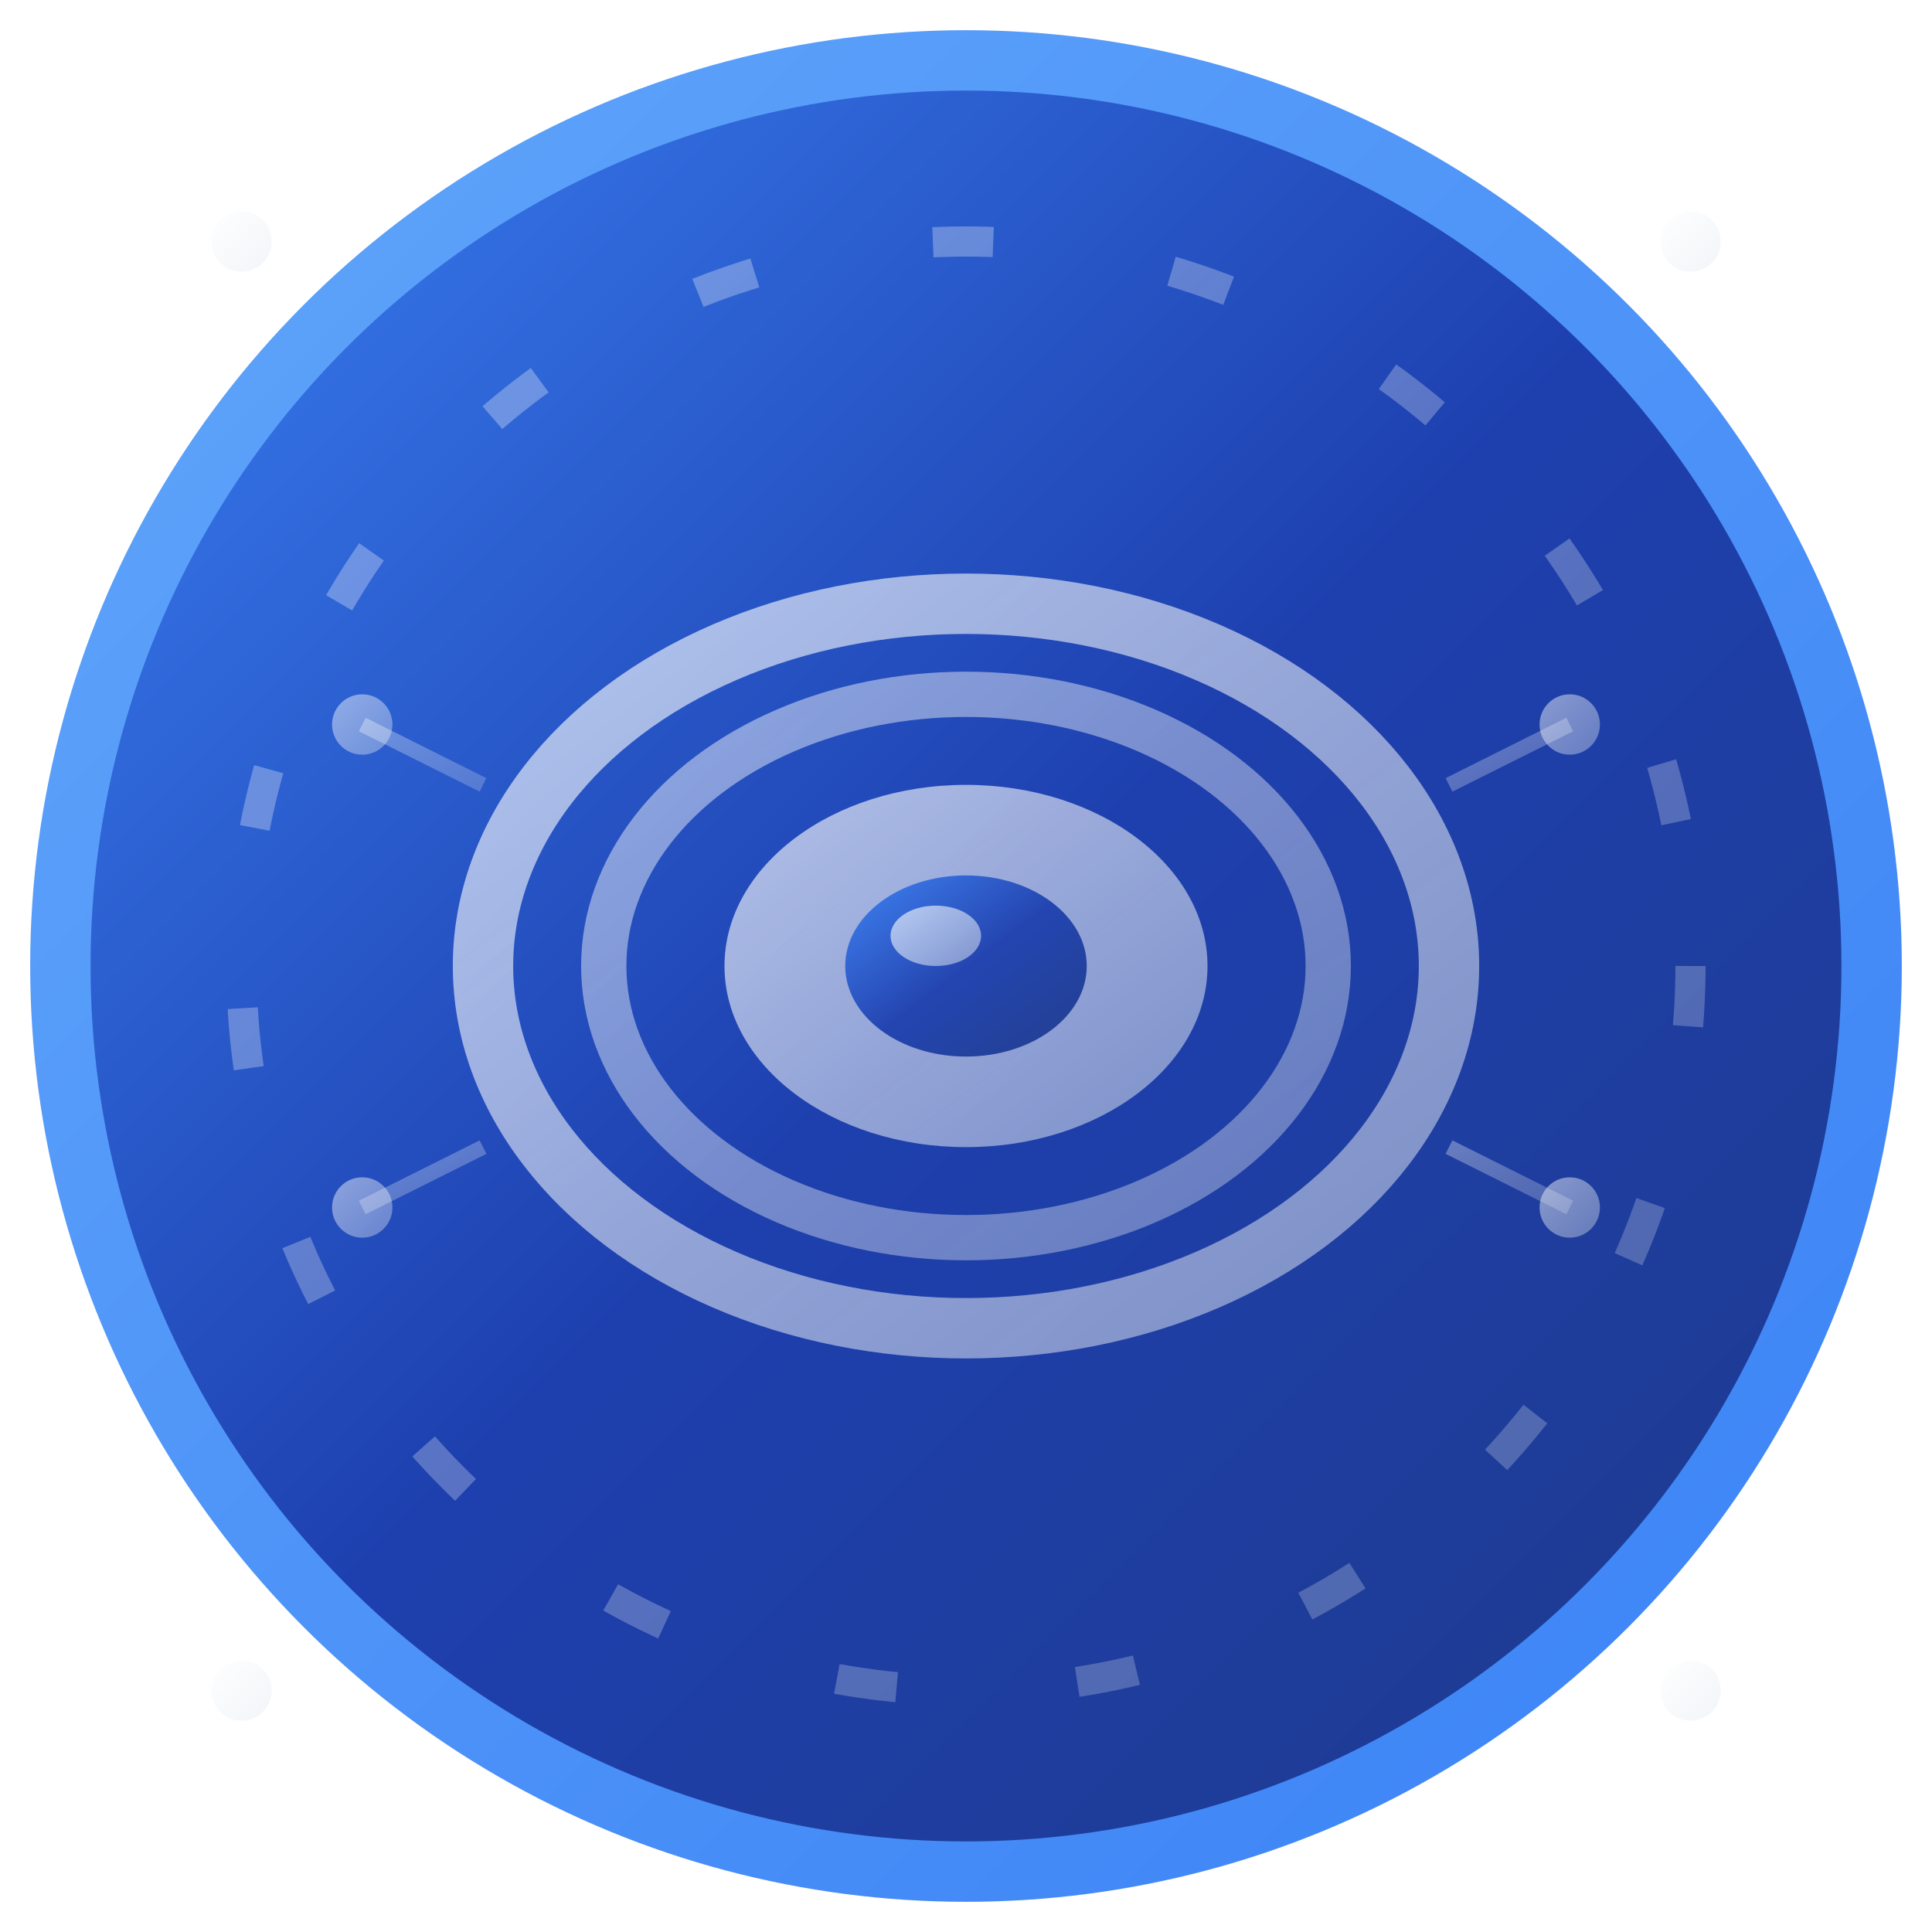 <svg width="64" height="64" viewBox="0 0 64 64" fill="none" xmlns="http://www.w3.org/2000/svg">
  <!-- Definitions for gradients and effects -->
  <defs>
    <linearGradient id="bgGradient" x1="0%" y1="0%" x2="100%" y2="100%">
      <stop offset="0%" style="stop-color:#3B82F6;stop-opacity:1" />
      <stop offset="50%" style="stop-color:#1E40AF;stop-opacity:1" />
      <stop offset="100%" style="stop-color:#1E3A8A;stop-opacity:1" />
    </linearGradient>
    <linearGradient id="accentGradient" x1="0%" y1="0%" x2="100%" y2="100%">
      <stop offset="0%" style="stop-color:#60A5FA;stop-opacity:1" />
      <stop offset="100%" style="stop-color:#3B82F6;stop-opacity:1" />
    </linearGradient>
    <linearGradient id="glowGradient" x1="0%" y1="0%" x2="100%" y2="100%">
      <stop offset="0%" style="stop-color:#FFFFFF;stop-opacity:0.8" />
      <stop offset="100%" style="stop-color:#E2E8F0;stop-opacity:0.6" />
    </linearGradient>
    <filter id="glow">
      <feGaussianBlur stdDeviation="2" result="coloredBlur"/>
      <feMerge> 
        <feMergeNode in="coloredBlur"/>
        <feMergeNode in="SourceGraphic"/>
      </feMerge>
    </filter>
    <filter id="innerGlow">
      <feGaussianBlur stdDeviation="1" result="innerBlur"/>
      <feComposite in="innerBlur" in2="SourceGraphic" operator="arithmetic" k2="1" k3="1"/>
    </filter>
  </defs>
  
  <!-- Background circle with gradient -->
  <circle cx="32" cy="32" r="30" fill="url(#bgGradient)" stroke="url(#accentGradient)" stroke-width="2" filter="url(#glow)"/>
  
  <!-- All-seeing eye (Jarvis-style) -->
  <g transform="translate(32, 32)">
    <!-- Outer eye ring -->
    <ellipse cx="0" cy="0" rx="16" ry="12" 
             fill="none" 
             stroke="url(#glowGradient)" 
             stroke-width="2" 
             opacity="0.8"/>
    
    <!-- Inner eye ring -->
    <ellipse cx="0" cy="0" rx="12" ry="9" 
             fill="none" 
             stroke="url(#glowGradient)" 
             stroke-width="1.5" 
             opacity="0.6"/>
    
    <!-- Iris -->
    <ellipse cx="0" cy="0" rx="8" ry="6" 
             fill="url(#glowGradient)" 
             opacity="0.9" 
             filter="url(#innerGlow)"/>
    
    <!-- Pupil -->
    <ellipse cx="0" cy="0" rx="4" ry="3" 
             fill="url(#bgGradient)" 
             opacity="0.95"/>
    
    <!-- Inner pupil highlight -->
    <ellipse cx="-1" cy="-1" rx="1.5" ry="1" 
             fill="url(#glowGradient)" 
             opacity="0.8"/>
    
    <!-- Scanning lines -->
    <path d="M-14 0 L-10 0" stroke="url(#glowGradient)" stroke-width="1" opacity="0.7"/>
    <path d="M10 0 L14 0" stroke="url(#glowGradient)" stroke-width="1" opacity="0.7"/>
    <path d="M0 -10 L0 -6" stroke="url(#glowGradient)" stroke-width="1" opacity="0.7"/>
    <path d="M0 6 L0 10" stroke="url(#glowGradient)" stroke-width="1" opacity="0.7"/>
    
    <!-- Data processing dots around eye -->
    <circle cx="-20" cy="-8" r="1" fill="url(#glowGradient)" opacity="0.6"/>
    <circle cx="20" cy="-8" r="1" fill="url(#glowGradient)" opacity="0.6"/>
    <circle cx="-20" cy="8" r="1" fill="url(#glowGradient)" opacity="0.6"/>
    <circle cx="20" cy="8" r="1" fill="url(#glowGradient)" opacity="0.6"/>
    
    <!-- Connection lines to data dots -->
    <path d="M-16 -6 L-20 -8" stroke="url(#glowGradient)" stroke-width="0.5" opacity="0.4"/>
    <path d="M16 -6 L20 -8" stroke="url(#glowGradient)" stroke-width="0.5" opacity="0.4"/>
    <path d="M-16 6 L-20 8" stroke="url(#glowGradient)" stroke-width="0.5" opacity="0.4"/>
    <path d="M16 6 L20 8" stroke="url(#glowGradient)" stroke-width="0.5" opacity="0.4"/>
  </g>
  
  <!-- Surveillance ring representing monitoring -->
  <circle cx="32" cy="32" r="24" fill="none" stroke="url(#glowGradient)" stroke-width="1" opacity="0.4" stroke-dasharray="2,6"/>
  
  <!-- Scanning radar dots -->
  <circle cx="8" cy="8" r="1" fill="url(#glowGradient)" opacity="0.7"/>
  <circle cx="56" cy="8" r="1" fill="url(#glowGradient)" opacity="0.7"/>
  <circle cx="8" cy="56" r="1" fill="url(#glowGradient)" opacity="0.7"/>
  <circle cx="56" cy="56" r="1" fill="url(#glowGradient)" opacity="0.7"/>
  
  <!-- Surveillance crosshairs -->
  <path d="M32 8 L32 12" stroke="url(#glowGradient)" stroke-width="1" opacity="0.5"/>
  <path d="M32 52 L32 56" stroke="url(#glowGradient)" stroke-width="1" opacity="0.5"/>
  <path d="M8 32 L12 32" stroke="url(#glowGradient)" stroke-width="1" opacity="0.5"/>
  <path d="M52 32 L56 32" stroke="url(#glowGradient)" stroke-width="1" opacity="0.5"/>
</svg> 